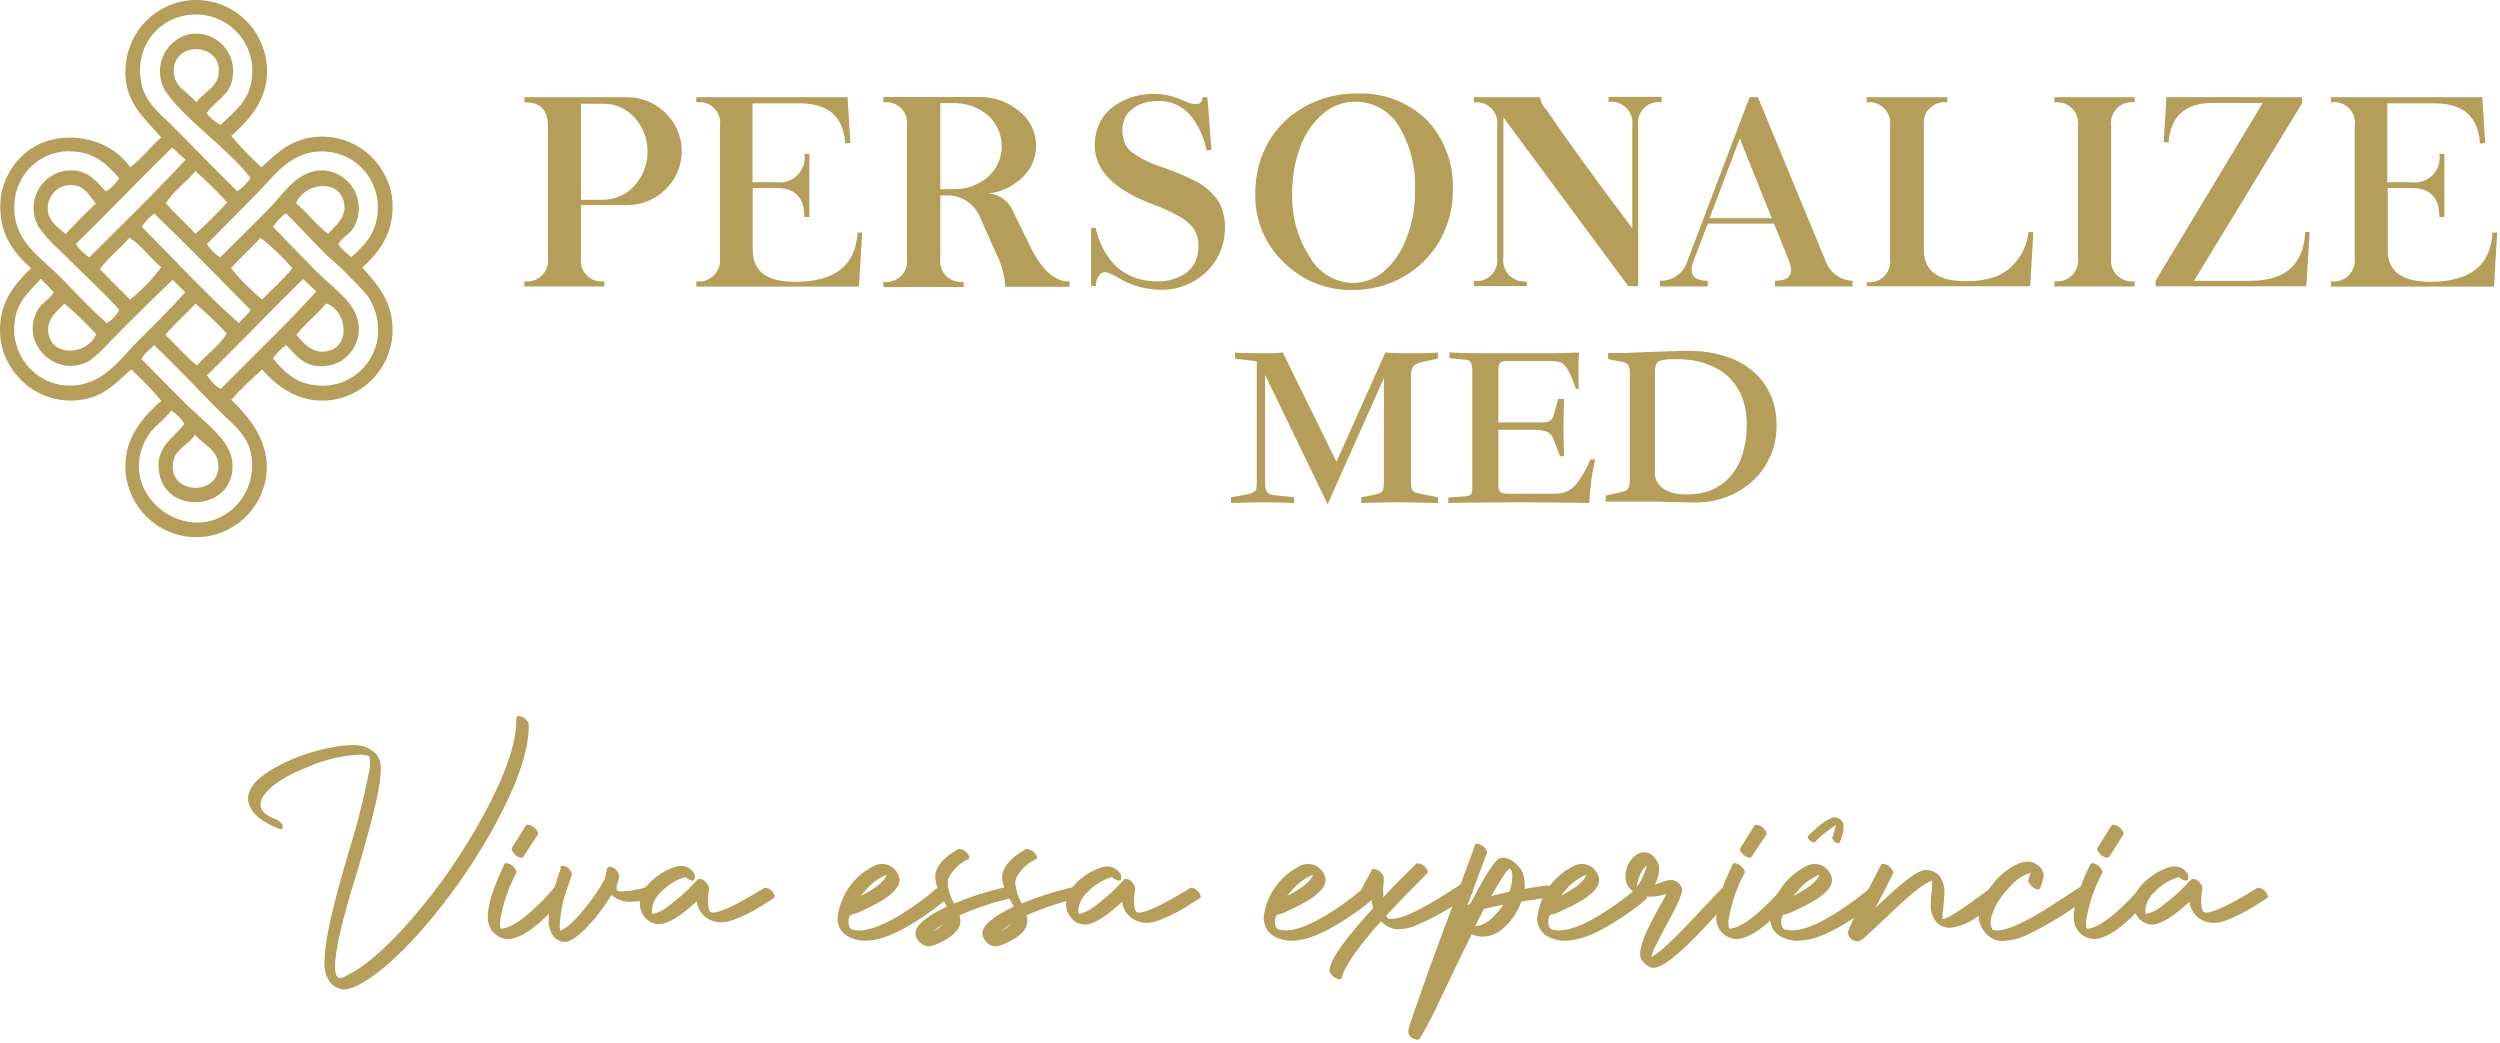 <svg width="151" height="63" viewBox="0 0 151 63" fill="none" xmlns="http://www.w3.org/2000/svg">
<g clip-path="url(#clip0_37_173)">
<path d="M37.832 5.872C38.27 5.863 38.704 5.943 39.111 6.106C39.517 6.269 39.887 6.513 40.198 6.821C40.508 7.12 40.755 7.479 40.923 7.875C41.092 8.272 41.179 8.699 41.179 9.13C41.179 9.562 41.092 9.989 40.923 10.385C40.755 10.782 40.508 11.141 40.198 11.439C39.887 11.748 39.517 11.991 39.111 12.154C38.704 12.318 38.27 12.397 37.832 12.389H35.089V15.548C35.059 15.742 35.075 15.941 35.135 16.129C35.196 16.316 35.299 16.486 35.437 16.626C35.575 16.766 35.744 16.871 35.93 16.934C36.116 16.997 36.314 17.015 36.508 16.986V17.303H31.673V16.986C31.867 17.015 32.065 16.997 32.251 16.934C32.437 16.871 32.606 16.766 32.744 16.626C32.882 16.486 32.986 16.316 33.046 16.129C33.107 15.941 33.123 15.742 33.093 15.548V7.62C33.093 6.636 32.62 6.154 31.673 6.181V5.872H37.832ZM35.089 12.066H36.405C36.766 12.068 37.123 11.994 37.453 11.848C37.782 11.702 38.078 11.488 38.319 11.219C38.831 10.654 39.114 9.918 39.114 9.154C39.114 8.391 38.831 7.655 38.319 7.09C38.076 6.824 37.78 6.613 37.45 6.471C37.121 6.328 36.764 6.258 36.405 6.264H35.089V12.066Z" fill="#B59E59"/>
<path d="M51.192 5.872L51.363 8.625L51.055 8.673C50.945 7.048 50.04 6.243 48.312 6.243H45.452V11.006H46.912C47.142 11.036 47.376 11.012 47.595 10.937C47.815 10.861 48.013 10.735 48.176 10.568C48.338 10.402 48.459 10.2 48.531 9.979C48.602 9.757 48.621 9.522 48.586 9.292H48.888V13.105H48.586C48.586 11.942 48.03 11.357 46.912 11.357H45.465V15.107C45.465 16.388 46.322 17.021 48.037 17.021C50.433 17.021 51.686 16.03 51.795 14.048H52.077L51.878 17.31H42.057V16.993C42.249 17.019 42.444 17 42.628 16.938C42.812 16.876 42.979 16.773 43.117 16.636C43.255 16.499 43.359 16.332 43.423 16.148C43.486 15.964 43.507 15.769 43.483 15.575V7.62C43.515 7.424 43.5 7.224 43.44 7.035C43.379 6.847 43.275 6.675 43.136 6.535C42.997 6.395 42.826 6.289 42.639 6.228C42.451 6.166 42.252 6.15 42.057 6.181V5.872H51.192Z" fill="#B59E59"/>
<path d="M59.134 5.858C60.026 5.84 60.894 6.148 61.576 6.725C61.887 6.972 62.139 7.285 62.313 7.643C62.488 8 62.58 8.392 62.584 8.79C62.586 9.146 62.516 9.499 62.377 9.827C62.237 10.155 62.032 10.451 61.775 10.696C61.216 11.245 60.493 11.593 59.717 11.687C60.04 11.711 60.349 11.826 60.61 12.018C60.871 12.21 61.073 12.473 61.192 12.774L62.275 14.977C62.961 16.353 63.722 17.007 64.607 17.007V17.324H60.718C60.676 16.602 60.479 15.898 60.142 15.259L59.148 13.022C58.977 12.658 58.709 12.348 58.373 12.128C57.991 11.896 57.55 11.783 57.104 11.804H56.795V15.603C56.768 15.796 56.785 15.992 56.847 16.177C56.908 16.361 57.011 16.529 57.148 16.667C57.285 16.804 57.453 16.908 57.637 16.969C57.821 17.031 58.016 17.048 58.208 17.021V17.337H53.359V17.021C53.552 17.05 53.748 17.033 53.933 16.972C54.118 16.911 54.286 16.808 54.424 16.67C54.562 16.532 54.666 16.364 54.728 16.179C54.789 15.993 54.807 15.796 54.779 15.603V7.62C54.809 7.425 54.793 7.226 54.732 7.039C54.672 6.852 54.568 6.681 54.43 6.542C54.292 6.402 54.123 6.296 53.938 6.234C53.752 6.171 53.553 6.153 53.359 6.181V5.858H59.134ZM56.795 11.426H57.529C58.313 11.459 59.08 11.193 59.676 10.682C59.937 10.449 60.145 10.164 60.288 9.844C60.431 9.524 60.505 9.178 60.505 8.828C60.505 8.477 60.431 8.131 60.288 7.811C60.145 7.492 59.937 7.206 59.676 6.973C59.08 6.462 58.313 6.197 57.529 6.23H56.795V11.426Z" fill="#B59E59"/>
<path d="M71.513 6.092C72.24 6.415 72.611 6.34 72.624 5.872H72.926L73.173 9.051L72.878 9.086C72.731 8.334 72.411 7.628 71.945 7.021C71.695 6.709 71.372 6.463 71.005 6.304C70.638 6.146 70.238 6.08 69.84 6.113C69.291 6.096 68.755 6.279 68.331 6.629C68.088 6.824 67.919 7.095 67.851 7.399C67.768 7.715 67.768 8.047 67.851 8.363C67.911 8.652 68.057 8.916 68.269 9.12C68.867 9.571 69.54 9.909 70.258 10.118C70.977 10.364 71.676 10.663 72.35 11.013C72.855 11.294 73.285 11.693 73.605 12.176C73.901 12.72 74.032 13.34 73.982 13.958C73.961 14.44 73.845 14.912 73.64 15.348C73.435 15.784 73.146 16.175 72.789 16.498C72.379 16.864 71.898 17.141 71.376 17.31C70.855 17.48 70.303 17.538 69.757 17.482C68.986 17.43 68.238 17.195 67.576 16.794C67.36 16.66 67.13 16.549 66.891 16.463C66.809 16.436 66.722 16.433 66.639 16.455C66.556 16.477 66.481 16.523 66.424 16.587C66.265 16.78 66.179 17.024 66.184 17.275H65.903V13.772H66.184C66.353 14.606 66.747 15.378 67.323 16.002C67.968 16.626 68.827 16.978 69.723 16.986C70.388 17.043 71.052 16.873 71.609 16.505C71.907 16.297 72.132 16.001 72.254 15.658C72.369 15.322 72.411 14.966 72.377 14.612C72.346 14.29 72.228 13.983 72.034 13.724C71.792 13.442 71.499 13.209 71.17 13.036C70.715 12.784 70.24 12.567 69.751 12.389C69.329 12.233 68.917 12.054 68.516 11.852C66.925 11.049 66.127 10.028 66.123 8.79C66.111 8.379 66.187 7.971 66.346 7.592C66.504 7.214 66.741 6.873 67.042 6.594C67.812 5.96 68.789 5.632 69.785 5.672C70.384 5.689 70.973 5.832 71.513 6.092V6.092Z" fill="#B59E59"/>
<path d="M86.211 7.276C86.733 7.841 87.138 8.506 87.402 9.23C87.666 9.954 87.783 10.724 87.747 11.494C87.762 12.575 87.482 13.639 86.938 14.571C86.413 15.476 85.655 16.223 84.743 16.732C83.817 17.25 82.773 17.52 81.712 17.516C80.936 17.536 80.164 17.396 79.444 17.106C78.723 16.816 78.069 16.382 77.521 15.83C76.966 15.299 76.528 14.658 76.235 13.946C75.942 13.235 75.801 12.47 75.82 11.701C75.805 10.648 76.058 9.608 76.554 8.68C77.066 7.762 77.818 7.003 78.728 6.484C79.698 5.926 80.799 5.639 81.918 5.651C82.706 5.61 83.495 5.732 84.234 6.012C84.973 6.292 85.646 6.722 86.211 7.276V7.276ZM79.887 6.883C79.268 7.431 78.796 8.127 78.516 8.907C78.196 9.805 78.038 10.754 78.049 11.708C78.008 13.063 78.381 14.399 79.119 15.534C79.38 15.994 79.754 16.379 80.206 16.651C80.657 16.924 81.171 17.075 81.698 17.09C82.385 17.089 83.051 16.845 83.577 16.401C84.194 15.856 84.665 15.166 84.949 14.392C85.302 13.484 85.477 12.517 85.463 11.543C85.534 10.173 85.2 8.813 84.503 7.634C84.228 7.172 83.837 6.792 83.368 6.531C82.9 6.27 82.371 6.137 81.835 6.147C81.118 6.144 80.425 6.406 79.887 6.883V6.883Z" fill="#B59E59"/>
<path d="M93.007 5.872C93.06 6.155 93.196 6.417 93.398 6.622C94.441 8.177 96.171 10.568 98.59 13.793V7.599C98.618 7.404 98.599 7.205 98.537 7.018C98.475 6.831 98.37 6.661 98.231 6.521C98.092 6.382 97.922 6.277 97.736 6.214C97.55 6.151 97.351 6.133 97.157 6.161V5.851H100.36V6.174C100.167 6.147 99.971 6.164 99.786 6.226C99.601 6.288 99.434 6.392 99.296 6.531C99.159 6.669 99.056 6.838 98.995 7.023C98.935 7.209 98.918 7.406 98.947 7.599V17.282H98.35L90.806 7.097V15.527C90.774 15.723 90.789 15.923 90.848 16.112C90.907 16.301 91.009 16.473 91.146 16.615C91.284 16.758 91.452 16.866 91.638 16.931C91.824 16.997 92.023 17.018 92.219 16.993V17.282H89.023V16.973C89.216 16.997 89.413 16.976 89.597 16.912C89.781 16.847 89.948 16.741 90.084 16.601C90.22 16.461 90.322 16.291 90.382 16.105C90.442 15.918 90.458 15.721 90.429 15.527V7.62C90.457 7.427 90.44 7.23 90.379 7.045C90.319 6.859 90.217 6.69 90.081 6.551C89.945 6.412 89.778 6.306 89.595 6.242C89.411 6.178 89.216 6.157 89.023 6.181V5.872H93.007Z" fill="#B59E59"/>
<path d="M106.176 5.872L110.249 15.72C110.364 16.071 110.583 16.379 110.877 16.6C111.172 16.822 111.527 16.947 111.895 16.959V17.303H107.211V16.959C108.103 16.959 108.377 16.553 108.041 15.72L107.149 13.504H103.151L102.307 15.72C101.978 16.546 102.259 16.959 103.144 16.959V17.303H100.257V16.959C100.635 16.972 101.007 16.857 101.312 16.633C101.617 16.408 101.837 16.086 101.937 15.72L105.675 5.872H106.176ZM103.254 13.181H107.019C106.877 12.846 106.233 11.24 105.085 8.363L103.254 13.181Z" fill="#B59E59"/>
<path d="M117.615 5.872V6.181C117.422 6.154 117.224 6.173 117.039 6.236C116.854 6.299 116.686 6.405 116.549 6.545C116.412 6.684 116.309 6.854 116.249 7.041C116.189 7.228 116.173 7.426 116.202 7.62V15.08C116.202 16.355 117.055 16.991 118.761 16.986C119.335 16.996 119.907 16.912 120.455 16.739C120.971 16.547 121.428 16.222 121.778 15.796C122.191 15.288 122.448 14.671 122.519 14.02H122.814L122.622 17.289H112.753V17.041C112.946 17.067 113.144 17.048 113.328 16.984C113.513 16.92 113.681 16.813 113.817 16.673C113.954 16.532 114.056 16.362 114.115 16.175C114.174 15.988 114.189 15.79 114.159 15.596V7.62C114.187 7.426 114.17 7.229 114.109 7.043C114.048 6.857 113.946 6.687 113.809 6.548C113.672 6.409 113.505 6.303 113.32 6.239C113.136 6.176 112.939 6.156 112.746 6.181V5.872H117.615Z" fill="#B59E59"/>
<path d="M128.932 5.872V6.181C128.737 6.154 128.539 6.174 128.353 6.237C128.167 6.3 127.999 6.407 127.861 6.547C127.723 6.687 127.62 6.858 127.559 7.045C127.498 7.233 127.482 7.432 127.512 7.627V15.548C127.484 15.742 127.501 15.941 127.562 16.127C127.623 16.314 127.726 16.483 127.864 16.623C128.002 16.762 128.17 16.868 128.355 16.931C128.54 16.994 128.738 17.013 128.932 16.986V17.303H124.09V16.986C124.283 17.013 124.481 16.994 124.666 16.931C124.851 16.868 125.02 16.762 125.157 16.623C125.295 16.483 125.398 16.314 125.46 16.127C125.521 15.941 125.538 15.742 125.509 15.548V7.627C125.537 7.432 125.52 7.234 125.459 7.047C125.398 6.86 125.295 6.69 125.157 6.55C125.02 6.41 124.852 6.304 124.667 6.24C124.481 6.176 124.284 6.156 124.09 6.181V5.872H128.932Z" fill="#B59E59"/>
<path d="M139.048 5.872V6.23L132.519 16.959H135.948C138.033 16.959 139.13 15.977 139.24 14.013H139.5L139.301 17.296H130.2V16.952L136.668 6.216H133.671C131.993 6.216 131.097 7.014 130.982 8.611L130.687 8.569L130.852 5.865L139.048 5.872Z" fill="#B59E59"/>
<path d="M149.932 5.872L150.103 8.625L149.795 8.673C149.685 7.048 148.78 6.243 147.051 6.243H144.192V11.006H145.673C145.903 11.037 146.136 11.013 146.355 10.937C146.574 10.861 146.773 10.735 146.935 10.569C147.096 10.402 147.217 10.2 147.288 9.978C147.358 9.757 147.376 9.522 147.339 9.292H147.641V13.105H147.339C147.339 11.942 146.784 11.357 145.673 11.357H144.219V15.107C144.219 16.388 145.076 17.021 146.791 17.021C149.187 17.021 150.439 16.03 150.549 14.048H150.83L150.638 17.31H140.797V16.993C140.989 17.019 141.184 17 141.368 16.938C141.552 16.876 141.719 16.773 141.857 16.636C141.994 16.499 142.099 16.332 142.163 16.148C142.226 15.964 142.247 15.769 142.223 15.575V7.62C142.255 7.424 142.24 7.224 142.18 7.035C142.119 6.847 142.015 6.675 141.876 6.535C141.737 6.395 141.566 6.289 141.379 6.228C141.191 6.166 140.992 6.15 140.797 6.181V5.872H149.932Z" fill="#B59E59"/>
<path d="M86.862 30.383C86.468 30.374 86.069 30.364 85.666 30.355C85.272 30.345 84.921 30.34 84.614 30.34H84.181C83.922 30.34 83.619 30.345 83.273 30.355C82.937 30.355 82.586 30.364 82.221 30.383V30.037L83.086 29.864C83.307 29.816 83.446 29.744 83.504 29.648C83.561 29.552 83.59 29.365 83.59 29.086V22.831L80.189 30.455L76.412 22.643V29.173C76.412 29.624 76.556 29.864 76.845 29.893L78.171 30.037V30.383C77.594 30.355 77.003 30.34 76.398 30.34C75.792 30.34 75.11 30.355 74.351 30.383V30.037L75.144 29.893C75.326 29.864 75.466 29.831 75.562 29.792C75.668 29.754 75.744 29.711 75.792 29.663C75.85 29.605 75.884 29.538 75.893 29.461C75.903 29.384 75.908 29.288 75.908 29.173V21.822L74.596 21.663V21.288C74.75 21.317 75.182 21.332 75.893 21.332C76.249 21.332 76.571 21.332 76.859 21.332C77.147 21.322 77.354 21.308 77.479 21.288L80.722 27.89L83.677 21.288C83.907 21.308 84.162 21.322 84.441 21.332C84.729 21.332 85.017 21.332 85.305 21.332C85.594 21.332 85.872 21.332 86.141 21.332C86.41 21.322 86.646 21.308 86.848 21.288V21.663L85.954 21.851C85.675 21.908 85.483 21.995 85.377 22.11C85.272 22.225 85.219 22.422 85.219 22.701V28.985C85.219 29.283 85.243 29.485 85.291 29.591C85.349 29.687 85.464 29.754 85.637 29.792L86.862 30.037V30.383ZM96.35 27.746C96.245 28.188 96.163 28.649 96.105 29.129C96.048 29.61 96.009 30.028 95.99 30.383C95.385 30.364 94.75 30.355 94.087 30.355C93.424 30.345 92.684 30.34 91.868 30.34C91.051 30.34 90.268 30.345 89.518 30.355C88.769 30.355 88.091 30.364 87.486 30.383V30.052L88.495 29.98C88.658 29.96 88.769 29.927 88.826 29.879C88.894 29.821 88.927 29.687 88.927 29.475V22.398C88.927 22.168 88.899 22.004 88.841 21.908C88.793 21.802 88.702 21.745 88.567 21.735L87.544 21.634V21.288C87.938 21.308 88.485 21.322 89.187 21.332C89.888 21.332 90.695 21.332 91.608 21.332C92.521 21.332 93.28 21.332 93.886 21.332C94.501 21.322 95 21.308 95.385 21.288C95.365 21.433 95.351 21.601 95.341 21.793C95.341 21.985 95.341 22.182 95.341 22.384C95.341 22.576 95.341 22.768 95.341 22.96C95.351 23.153 95.361 23.326 95.37 23.479H95.183C95.058 23.105 94.943 22.811 94.837 22.6C94.741 22.379 94.64 22.211 94.534 22.096C94.438 21.98 94.332 21.908 94.217 21.879C94.102 21.841 93.967 21.817 93.814 21.807H90.916C90.753 21.807 90.643 21.855 90.585 21.951C90.527 22.038 90.499 22.192 90.499 22.413V25.512H93.136C93.328 25.512 93.482 25.483 93.597 25.425C93.713 25.367 93.794 25.252 93.842 25.079L94.116 24.099H94.477C94.419 25.242 94.419 26.396 94.477 27.558H94.231L93.828 26.52C93.732 26.271 93.583 26.117 93.381 26.059C93.179 25.992 92.91 25.958 92.574 25.958H90.499V29.259C90.499 29.471 90.537 29.619 90.614 29.706C90.691 29.783 90.854 29.821 91.104 29.821H93.857C94.068 29.821 94.265 29.797 94.448 29.749C94.63 29.701 94.808 29.605 94.981 29.461C95.154 29.307 95.327 29.096 95.5 28.827C95.683 28.548 95.87 28.188 96.062 27.746H96.35ZM98.441 22.542C98.441 22.312 98.412 22.153 98.355 22.067C98.297 21.971 98.186 21.903 98.023 21.865L97.129 21.692V21.317C97.447 21.327 97.817 21.327 98.239 21.317C98.672 21.298 99.114 21.279 99.565 21.26C100.027 21.24 100.473 21.226 100.906 21.216C101.348 21.197 101.732 21.188 102.059 21.188C102.799 21.197 103.486 21.298 104.12 21.49C104.764 21.682 105.321 21.971 105.792 22.355C106.263 22.73 106.633 23.201 106.902 23.767C107.171 24.325 107.305 24.969 107.305 25.699C107.305 26.391 107.171 27.025 106.902 27.602C106.642 28.178 106.282 28.673 105.821 29.086C105.369 29.49 104.841 29.807 104.235 30.037C103.63 30.258 102.981 30.364 102.29 30.355L99.955 30.297H96.985V29.936L98.023 29.692C98.177 29.663 98.283 29.6 98.34 29.504C98.407 29.408 98.441 29.225 98.441 28.956V22.542ZM99.955 28.61C99.955 28.764 99.993 28.918 100.07 29.072C100.147 29.216 100.262 29.35 100.416 29.475C100.579 29.591 100.781 29.687 101.021 29.764C101.261 29.831 101.545 29.864 101.872 29.864C102.448 29.864 102.962 29.768 103.414 29.576C103.865 29.374 104.245 29.091 104.552 28.726C104.87 28.361 105.105 27.919 105.259 27.4C105.422 26.881 105.504 26.295 105.504 25.641C105.504 25.026 105.408 24.474 105.215 23.984C105.023 23.494 104.745 23.081 104.38 22.744C104.014 22.408 103.568 22.148 103.039 21.966C102.52 21.783 101.929 21.692 101.266 21.692C100.901 21.692 100.642 21.706 100.488 21.735C100.334 21.764 100.224 21.802 100.156 21.851C100.022 21.956 99.955 22.187 99.955 22.542V28.61Z" fill="#B59E59"/>
<path fill-rule="evenodd" clip-rule="evenodd" d="M13.967 8.207C14.533 8.88 15.144 9.513 15.795 10.103C16.778 9.183 17.629 8.359 19.216 8.258C20.267 8.197 21.302 8.531 22.125 9.194C22.947 9.857 23.497 10.804 23.669 11.852C23.926 13.921 22.963 15.192 21.886 16.158C22.868 17.282 23.936 18.41 23.669 20.556C23.532 21.425 23.136 22.232 22.533 22.868C21.93 23.504 21.148 23.939 20.294 24.114C18.339 24.501 16.853 23.494 15.841 22.32C15.178 22.889 14.553 23.501 13.967 24.15C15.03 25.167 16.485 26.794 16.027 29.071C15.804 30.072 15.236 30.961 14.424 31.578C13.612 32.194 12.609 32.5 11.594 32.439C10.579 32.377 9.619 31.954 8.885 31.244C8.152 30.534 7.692 29.583 7.589 28.563C7.428 26.661 8.436 25.329 9.745 24.211C9.179 23.538 8.57 22.903 7.922 22.31C7.045 23.082 6.411 23.835 5.156 24.104C4.593 24.223 4.011 24.226 3.446 24.113C2.881 24 2.345 23.773 1.868 23.447C1.392 23.121 0.985 22.701 0.673 22.213C0.36 21.725 0.148 21.179 0.048 20.607C-0.239 18.466 0.804 17.226 1.877 16.204C0.774 15.223 -0.183 13.977 0.048 11.898C0.186 10.958 0.631 10.092 1.313 9.437C3.136 7.643 6.486 8.08 7.861 10.103C8.567 9.595 9.075 8.868 9.735 8.304C8.728 7.124 7.473 6.158 7.579 4.14C7.624 3.044 8.08 2.007 8.854 1.238C9.629 0.469 10.665 0.027 11.752 0.001C12.838 -0.025 13.893 0.368 14.703 1.099C15.513 1.83 16.017 2.844 16.113 3.937C16.274 5.879 15.171 7.134 13.967 8.207ZM15.231 4.613C15.276 4.118 15.214 3.619 15.049 3.151C14.884 2.683 14.62 2.257 14.275 1.903C13.931 1.548 13.514 1.274 13.053 1.098C12.593 0.922 12.1 0.85 11.609 0.886C11.166 0.905 10.732 1.014 10.331 1.207C9.931 1.4 9.574 1.672 9.281 2.008C8.988 2.344 8.765 2.736 8.626 3.161C8.486 3.586 8.434 4.035 8.471 4.481C8.541 6.031 9.519 6.722 10.345 7.531C11.675 8.873 13.05 10.296 14.329 11.552C14.649 11.346 14.921 11.072 15.125 10.749C13.891 9.071 11.186 7.251 10.017 5.543C9.82 5.231 9.7 4.876 9.668 4.507C9.635 4.138 9.692 3.767 9.832 3.425C9.973 3.083 10.193 2.78 10.474 2.543C10.756 2.305 11.09 2.14 11.448 2.061C11.813 1.996 12.189 2.023 12.541 2.14C12.893 2.257 13.211 2.461 13.466 2.732C13.722 3.003 13.906 3.334 14.004 3.695C14.102 4.056 14.11 4.436 14.027 4.801C13.861 5.772 12.974 6.097 12.481 6.834C12.707 7.132 12.996 7.375 13.327 7.546C14.244 6.646 15.105 6.067 15.221 4.613H15.231ZM13.216 4.104C13.025 2.528 10.435 2.579 10.496 4.338C10.526 5.284 11.383 5.579 11.856 6.184C12.299 5.538 13.342 5.228 13.206 4.094L13.216 4.104ZM10.39 8.919C8.431 10.83 6.542 12.823 4.577 14.74C4.793 15.063 5.075 15.337 5.403 15.543C7.348 13.581 9.347 11.674 11.216 9.63C10.874 9.442 10.702 9.112 10.39 8.919ZM4.486 9.153C4.039 9.106 3.588 9.153 3.16 9.29C2.732 9.427 2.336 9.651 1.997 9.948C1.658 10.245 1.383 10.61 1.189 11.019C0.995 11.427 0.886 11.872 0.869 12.325C0.748 14.511 2.381 15.477 3.544 16.631C4.552 17.648 5.463 18.665 6.451 19.514C6.774 19.327 7.036 19.047 7.201 18.71C6.194 17.582 4.647 16.168 3.494 15.019C3.059 14.622 2.667 14.179 2.325 13.698C2.127 13.347 2.024 12.95 2.028 12.546C2.032 12.143 2.142 11.747 2.347 11.401C2.552 11.054 2.845 10.769 3.195 10.574C3.545 10.379 3.94 10.281 4.34 10.291C5.312 10.291 5.821 10.947 6.4 11.567C6.722 11.361 6.995 11.087 7.201 10.764C6.491 9.971 5.801 9.244 4.486 9.153V9.153ZM22.812 12.798C22.849 12.349 22.797 11.898 22.658 11.47C22.52 11.042 22.298 10.647 22.005 10.307C21.713 9.967 21.356 9.69 20.955 9.492C20.555 9.294 20.119 9.178 19.674 9.153C17.568 9.031 16.576 10.627 15.453 11.755C14.329 12.884 13.397 13.845 12.501 14.74C12.699 15.067 12.972 15.343 13.297 15.543C14.163 14.689 15.085 13.784 16.158 12.701C17.06 11.796 17.941 10.281 19.437 10.291C19.834 10.298 20.223 10.409 20.564 10.614C20.905 10.819 21.187 11.111 21.382 11.46C21.576 11.809 21.677 12.204 21.673 12.604C21.67 13.005 21.562 13.398 21.362 13.743C21.12 14.155 20.682 14.308 20.425 14.76C20.651 15.052 20.919 15.307 21.221 15.518C22.026 14.826 22.722 14.104 22.812 12.798V12.798ZM11.801 10.337C11.246 11.028 10.491 11.511 10.017 12.279C10.582 12.92 11.231 13.479 11.801 14.125C12.478 13.533 13.119 12.9 13.72 12.228C13.118 11.56 12.477 10.928 11.801 10.337V10.337ZM4.814 11.283C4.6 11.19 4.366 11.154 4.135 11.177C3.903 11.2 3.681 11.281 3.489 11.413C3.297 11.545 3.141 11.724 3.035 11.933C2.929 12.142 2.877 12.375 2.884 12.61C2.884 13.347 3.494 13.713 3.962 14.135C4.557 13.499 5.161 12.884 5.791 12.289C5.463 11.918 5.227 11.461 4.814 11.283ZM20.752 12.137C20.364 10.729 18.299 11.12 17.891 12.279C18.566 12.859 19.1 13.581 19.815 14.125C20.299 13.596 21.019 13.052 20.752 12.137V12.137ZM9.312 12.894C9.023 13.122 8.77 13.393 8.562 13.698C10.511 15.64 12.355 17.688 14.425 19.514C14.642 19.229 14.959 19.046 15.125 18.71C13.201 16.758 11.287 14.796 9.312 12.894ZM18.969 23.255C19.811 23.391 20.673 23.197 21.379 22.714C22.085 22.23 22.581 21.493 22.767 20.652C22.865 20.162 22.862 19.656 22.757 19.167C22.652 18.678 22.448 18.216 22.157 17.81C21.398 16.954 20.583 16.149 19.719 15.401C18.868 14.552 18.082 13.682 17.332 12.94C17.281 12.94 17.276 12.899 17.236 12.894C16.947 13.122 16.694 13.393 16.485 13.698C17.14 14.374 18.067 15.34 19.064 16.346C20.062 17.353 21.185 18.059 21.548 19.137C21.663 19.465 21.7 19.815 21.658 20.16C21.615 20.505 21.493 20.835 21.302 21.124C21.111 21.413 20.855 21.654 20.556 21.826C20.257 21.998 19.922 22.098 19.578 22.116C18.364 22.198 17.896 21.461 17.281 20.84C16.97 21.058 16.701 21.33 16.485 21.644C17.125 22.406 17.805 23.123 18.969 23.255ZM7.811 14.358C7.252 15.024 6.552 15.548 6.033 16.25C6.627 16.88 7.247 17.485 7.861 18.095C8.564 17.523 9.193 16.866 9.735 16.138C9.07 15.584 8.572 14.836 7.811 14.358ZM15.735 14.358C15.171 15.004 14.516 15.553 13.957 16.204C14.519 16.894 15.147 17.527 15.831 18.095C16.43 17.46 17.11 16.9 17.659 16.204C17.079 15.526 16.435 14.908 15.735 14.358V14.358ZM2.517 16.9C2.517 16.87 2.517 16.845 2.471 16.85C2.426 16.855 2.386 16.895 2.376 16.946C1.635 17.719 0.97 18.324 0.864 19.595C0.793 20.452 1.045 21.304 1.569 21.982C2.092 22.661 2.85 23.115 3.69 23.255C6.028 23.555 7.111 21.837 8.224 20.713C9.337 19.59 10.274 18.68 11.181 17.663C10.949 17.393 10.677 17.155 10.43 16.905C9.312 17.953 7.836 19.422 6.678 20.596C6.299 21.04 5.871 21.439 5.403 21.786C3.438 22.945 1.081 20.713 2.31 18.665C2.532 18.288 2.99 18.1 3.247 17.648C3.019 17.389 2.775 17.144 2.517 16.916V16.9ZM18.314 16.85C16.349 18.766 14.465 20.759 12.501 22.671C12.717 22.976 13.05 23.403 13.347 23.474C15.271 21.527 17.256 19.636 19.11 17.607C18.828 17.388 18.601 17.099 18.314 16.865V16.85ZM3.892 18.334C3.388 18.842 2.713 19.351 2.955 20.271C3.297 21.608 5.343 21.374 5.811 20.18C5.209 19.526 4.568 18.91 3.892 18.334V18.334ZM11.816 18.334C11.221 18.98 10.551 19.554 9.987 20.225C10.642 20.825 11.196 21.522 11.906 22.071C12.455 21.41 13.332 20.825 13.69 20.129C13.092 19.497 12.462 18.898 11.801 18.334H11.816ZM19.926 21.171C21.271 20.729 20.828 18.629 19.689 18.334C19.15 19.02 18.43 19.524 17.906 20.225C18.359 20.795 19.004 21.466 19.911 21.171H19.926ZM8.929 26.331C6.879 29.666 11.085 33.057 13.896 30.871C14.431 30.451 14.831 29.881 15.048 29.233C15.264 28.585 15.288 27.887 15.115 27.226C14.853 26.173 13.911 25.492 13.241 24.816C11.906 23.469 10.723 22.203 9.352 20.886C9.352 20.886 9.352 20.83 9.302 20.84C9.07 21.14 8.703 21.308 8.551 21.695C9.393 22.554 10.269 23.428 11.181 24.343C12.093 25.258 13.196 26.041 13.755 27.038C13.909 27.315 14.006 27.621 14.037 27.938C14.264 30.81 10.148 31.166 9.629 28.649C9.302 27.032 10.471 26.483 11.141 25.599C10.939 25.274 10.667 24.999 10.345 24.796C9.891 25.411 9.307 25.731 8.929 26.331ZM10.476 27.795C10.027 29.88 13.176 30.022 13.196 28.176C13.196 27.2 12.345 26.89 11.79 26.28C11.76 26.28 11.735 26.28 11.74 26.331C11.362 26.849 10.627 27.134 10.486 27.795H10.476Z" fill="#B59E59"/>
</g>
<g clip-path="url(#clip1_37_173)">
<path d="M16.646 49.483C16.828 49.548 16.979 49.678 17.068 49.847C17.067 49.864 17.067 49.88 17.068 49.897C17.104 50.021 17.068 50.079 16.938 50.07C16.891 50.069 16.845 50.059 16.803 50.039C15.826 49.647 15.24 49.167 15.045 48.597C15.005 48.483 14.984 48.362 14.982 48.241C14.982 47.565 15.582 46.909 16.781 46.275C17.852 45.707 19.009 45.315 20.207 45.113C20.569 45.044 20.936 45.007 21.304 45.002C21.455 44.998 21.605 45.009 21.754 45.033C22.176 45.102 22.556 45.328 22.815 45.665C22.959 45.918 23.023 46.208 23 46.497C23 47.295 22.667 48.849 22.001 51.16C21.943 51.392 21.853 51.703 21.736 52.099C21.736 52.13 21.7 52.237 21.642 52.415C20.7 55.42 20.231 57.412 20.234 58.391C20.234 58.836 20.342 59.067 20.54 59.071C20.594 59.069 20.647 59.058 20.697 59.04C21.86 58.545 23.259 57.358 24.893 55.481C26.538 53.574 27.973 51.499 29.174 49.291C30.517 46.835 31.189 44.894 31.192 43.467C31.195 43.448 31.195 43.428 31.192 43.409V43.356C31.198 43.326 31.214 43.299 31.236 43.279C31.259 43.259 31.288 43.247 31.318 43.244C31.41 43.251 31.499 43.276 31.581 43.318C31.662 43.36 31.733 43.418 31.791 43.489C31.868 43.558 31.919 43.65 31.934 43.752V43.876C31.934 45.336 31.263 47.307 29.92 49.79C28.71 52.011 27.264 54.1 25.608 56.019C23.965 57.906 22.548 59.11 21.358 59.632H21.327C21.156 59.711 20.971 59.757 20.783 59.766C20.617 59.755 20.455 59.71 20.308 59.633C20.16 59.556 20.031 59.45 19.928 59.321C19.672 58.95 19.556 58.503 19.6 58.057C19.6 57.066 19.96 55.309 20.679 52.784C20.76 52.49 20.873 52.094 21.017 51.592C21.541 49.937 21.97 48.253 22.303 46.55C22.331 46.386 22.346 46.219 22.348 46.052C22.354 45.92 22.333 45.788 22.285 45.665C22.091 45.604 21.889 45.577 21.686 45.585C20.642 45.639 19.617 45.88 18.66 46.297C17.374 46.8 16.493 47.338 16.03 47.916C15.853 48.102 15.747 48.343 15.728 48.597C15.73 48.675 15.746 48.752 15.773 48.824C15.863 49.073 16.151 49.282 16.646 49.483Z" fill="#B59E59"/>
<path d="M30.464 52.197C30.476 52.178 30.493 52.162 30.512 52.15C30.532 52.139 30.554 52.132 30.576 52.13C30.672 52.14 30.764 52.169 30.848 52.216C30.931 52.263 31.004 52.326 31.062 52.401C31.129 52.469 31.174 52.554 31.193 52.646C31.199 52.667 31.199 52.688 31.193 52.709C30.706 53.619 30.372 54.602 30.203 55.618C30.203 55.681 30.203 55.739 30.203 55.792C30.204 55.893 30.217 55.993 30.244 56.09C30.81 56.09 31.656 55.521 32.775 54.391C33.063 54.088 33.31 53.816 33.513 53.572C33.523 53.559 33.536 53.548 33.551 53.541C33.566 53.535 33.582 53.531 33.598 53.532C33.711 53.532 33.837 53.634 33.967 53.839C34.027 53.923 34.063 54.021 34.071 54.123C34.06 54.162 34.047 54.199 34.03 54.235C32.645 55.863 31.53 56.692 30.684 56.722C30.587 56.717 30.491 56.702 30.397 56.678C30.076 56.592 29.803 56.384 29.637 56.099C29.512 55.875 29.451 55.621 29.461 55.365C29.457 54.648 29.803 53.59 30.464 52.197ZM31.606 51.752C31.578 51.785 31.537 51.805 31.494 51.81C31.405 51.798 31.32 51.768 31.242 51.723C31.165 51.678 31.098 51.618 31.044 51.547C30.975 51.478 30.928 51.389 30.909 51.294C30.904 51.27 30.904 51.246 30.909 51.222L31.764 49.865C31.78 49.849 31.799 49.836 31.821 49.827C31.843 49.819 31.866 49.815 31.89 49.816C31.985 49.825 32.078 49.854 32.161 49.902C32.244 49.95 32.316 50.014 32.371 50.092C32.435 50.151 32.48 50.227 32.501 50.31C32.506 50.334 32.506 50.358 32.501 50.382L31.606 51.752Z" fill="#B59E59"/>
<path d="M33.85 52.37C33.863 52.348 33.882 52.33 33.904 52.316C33.925 52.302 33.95 52.293 33.976 52.29C34.065 52.298 34.151 52.325 34.229 52.368C34.306 52.412 34.374 52.472 34.426 52.544C34.488 52.612 34.527 52.698 34.538 52.789C34.544 52.809 34.544 52.831 34.538 52.851L34.178 53.888C33.967 54.524 33.842 55.185 33.81 55.854C33.808 55.977 33.819 56.099 33.841 56.219C34.273 56.059 34.862 55.486 35.608 54.502C35.676 54.404 35.743 54.319 35.806 54.235C36.077 53.863 36.321 53.472 36.535 53.065L36.661 52.486C36.661 52.446 36.692 52.424 36.701 52.424C36.712 52.402 36.73 52.383 36.751 52.37C36.773 52.358 36.797 52.352 36.822 52.353C36.913 52.359 37.001 52.386 37.079 52.431C37.157 52.477 37.223 52.54 37.272 52.615C37.361 52.722 37.408 52.855 37.407 52.993C37.304 53.3 37.25 53.465 37.25 53.492C37.248 53.523 37.248 53.554 37.25 53.585C37.25 53.665 37.25 53.732 37.25 53.776C37.349 53.823 37.459 53.845 37.569 53.839C38.091 53.819 38.607 53.726 39.102 53.563H39.174C39.267 53.573 39.357 53.605 39.435 53.656C39.513 53.707 39.578 53.776 39.624 53.856C39.676 53.917 39.707 53.991 39.714 54.07C39.71 54.095 39.699 54.118 39.683 54.137C39.668 54.157 39.647 54.172 39.624 54.181C39.141 54.353 38.635 54.451 38.122 54.471C37.686 54.486 37.259 54.34 36.926 54.061C36.493 54.785 35.978 55.458 35.392 56.068C34.857 56.611 34.43 56.887 34.106 56.891C33.928 56.885 33.755 56.827 33.611 56.724C33.466 56.621 33.355 56.478 33.292 56.313C33.22 56.172 33.169 56.023 33.14 55.868C33.13 55.755 33.13 55.642 33.14 55.529C33.14 55.381 33.149 55.232 33.167 55.085C33.167 54.929 33.207 54.773 33.234 54.64C33.261 54.506 33.292 54.333 33.328 54.172C33.364 54.012 33.41 53.861 33.454 53.727C33.499 53.594 33.54 53.447 33.585 53.309C33.63 53.171 33.661 53.051 33.702 52.944C33.742 52.838 33.769 52.74 33.801 52.66L33.859 52.477L33.85 52.37Z" fill="#B59E59"/>
<path d="M41.944 53.114C41.89 53.229 41.742 53.211 41.495 53.056C41.458 53.032 41.424 53.004 41.396 52.971C40.842 53.138 40.341 53.445 39.943 53.861C39.611 54.146 39.404 54.548 39.368 54.982C39.366 55.058 39.377 55.133 39.399 55.205C39.806 55.112 40.181 54.916 40.487 54.635C40.847 54.367 41.189 54.077 41.513 53.767C41.728 53.554 41.922 53.354 42.093 53.167C42.114 53.142 42.141 53.121 42.172 53.108C42.202 53.094 42.235 53.087 42.268 53.087C42.434 53.087 42.592 53.198 42.745 53.42C42.79 53.48 42.818 53.551 42.826 53.625C42.826 53.647 42.826 53.661 42.826 53.665C42.789 53.922 42.769 54.18 42.767 54.439C42.764 54.626 42.788 54.812 42.839 54.991C42.86 55.032 42.893 55.065 42.933 55.088C42.972 55.111 43.018 55.122 43.064 55.12C43.52 55.12 44.545 54.629 46.14 53.647C46.166 53.626 46.2 53.615 46.234 53.616C46.326 53.626 46.415 53.657 46.493 53.707C46.571 53.756 46.636 53.823 46.684 53.901C46.744 53.971 46.784 54.055 46.801 54.146C46.794 54.187 46.771 54.223 46.738 54.248L46.338 54.502C45.67 54.952 44.95 55.321 44.193 55.601C43.979 55.671 43.757 55.709 43.532 55.712C43.424 55.709 43.317 55.696 43.212 55.672C42.916 55.611 42.648 55.459 42.445 55.238C42.242 55.016 42.116 54.737 42.084 54.439C41.094 55.347 40.345 55.805 39.835 55.814H39.696C39.52 55.792 39.351 55.73 39.203 55.633C39.054 55.536 38.931 55.406 38.842 55.254C38.774 55.149 38.723 55.035 38.689 54.916C38.657 54.807 38.642 54.695 38.644 54.582C38.644 54.017 38.977 53.478 39.642 52.962C39.994 52.685 40.395 52.476 40.825 52.344C40.926 52.315 41.03 52.3 41.135 52.299C41.271 52.3 41.406 52.331 41.528 52.39C41.651 52.448 41.759 52.533 41.845 52.637C41.907 52.699 41.949 52.776 41.966 52.861C41.984 52.945 41.976 53.033 41.944 53.114Z" fill="#B59E59"/>
<path d="M51.414 55.245C51.302 55.298 51.248 55.45 51.248 55.69C51.248 55.93 51.325 56.068 51.455 56.135C51.592 56.176 51.734 56.197 51.878 56.197C52.741 56.197 53.955 55.629 55.52 54.493C55.925 54.204 56.28 53.919 56.59 53.647C56.614 53.631 56.642 53.621 56.671 53.621C56.806 53.621 56.95 53.719 57.094 53.923C57.156 54.003 57.195 54.099 57.206 54.199C57.199 54.235 57.185 54.27 57.166 54.301C56.82 54.606 56.455 54.889 56.073 55.147C54.517 56.25 53.263 56.811 52.309 56.816H52.039C51.167 56.7 50.691 56.304 50.592 55.632C50.585 55.558 50.585 55.483 50.592 55.409C50.67 54.728 50.925 54.078 51.332 53.522C51.74 52.967 52.285 52.526 52.916 52.241C53.023 52.21 53.133 52.191 53.245 52.184H53.285C53.446 52.184 53.605 52.222 53.748 52.294C53.892 52.366 54.016 52.47 54.112 52.597C54.246 52.755 54.322 52.953 54.328 53.158C54.32 53.29 54.285 53.418 54.225 53.536C54.139 53.676 54.032 53.804 53.91 53.914C53.77 54.044 53.619 54.163 53.461 54.27C53.294 54.377 53.114 54.484 52.925 54.586C52.736 54.689 52.557 54.778 52.386 54.858C52.215 54.938 52.057 55.013 51.936 55.071C51.815 55.129 51.684 55.178 51.599 55.205L51.414 55.245ZM51.99 54.115C52.916 53.643 53.438 53.214 53.555 52.829C53.02 53.052 52.555 53.411 52.206 53.87C52.127 53.946 52.055 54.028 51.99 54.115Z" fill="#B59E59"/>
<path d="M57.862 51.294C57.889 51.28 57.918 51.273 57.948 51.271C58.045 51.283 58.139 51.314 58.223 51.363C58.308 51.412 58.381 51.478 58.438 51.556C58.495 51.625 58.535 51.705 58.555 51.792C58.554 51.811 58.549 51.829 58.539 51.845C58.53 51.861 58.517 51.875 58.501 51.885C57.983 52.118 57.559 52.516 57.296 53.016C57.256 53.13 57.236 53.251 57.237 53.371C57.28 53.795 57.414 54.204 57.629 54.573C58.623 54.155 59.652 53.824 60.705 53.585H60.754C60.858 53.589 60.959 53.617 61.051 53.666C61.142 53.716 61.221 53.785 61.28 53.87C61.334 53.935 61.369 54.014 61.383 54.097C61.379 54.12 61.368 54.142 61.353 54.16C61.337 54.178 61.316 54.192 61.294 54.199C60.147 54.447 59.029 54.811 57.957 55.285C57.99 55.395 58.008 55.508 58.011 55.623C58.011 56.126 57.561 56.571 56.734 56.958C56.527 57.066 56.301 57.136 56.068 57.163C55.917 57.143 55.773 57.086 55.651 56.996C55.528 56.907 55.43 56.788 55.367 56.651C55.319 56.568 55.294 56.475 55.295 56.379C55.295 55.896 55.926 55.356 57.188 54.76C56.973 54.372 56.778 53.974 56.603 53.567C56.534 53.382 56.496 53.187 56.491 52.989C56.476 52.39 56.933 51.825 57.862 51.294ZM56.374 56.242C56.604 56.125 56.815 55.975 56.999 55.797C56.782 55.932 56.573 56.081 56.374 56.242Z" fill="#B59E59"/>
<path d="M61.95 51.294C61.975 51.28 62.003 51.273 62.031 51.271C62.129 51.283 62.223 51.314 62.308 51.363C62.393 51.412 62.467 51.477 62.526 51.556C62.58 51.626 62.618 51.706 62.638 51.792C62.638 51.841 62.638 51.872 62.589 51.885C62.07 52.117 61.645 52.515 61.383 53.016C61.342 53.13 61.321 53.25 61.321 53.371C61.368 53.794 61.501 54.203 61.712 54.573C62.706 54.155 63.735 53.824 64.787 53.585H64.841C64.938 53.596 65.031 53.627 65.115 53.676C65.199 53.725 65.271 53.791 65.327 53.87C65.379 53.937 65.414 54.014 65.43 54.097C65.426 54.121 65.415 54.144 65.398 54.162C65.382 54.18 65.36 54.193 65.336 54.199C64.191 54.447 63.074 54.811 62.004 55.285C62.033 55.395 62.05 55.509 62.053 55.623C62.053 56.126 61.631 56.571 60.776 56.958C60.568 57.067 60.341 57.136 60.106 57.163C59.955 57.145 59.811 57.089 59.689 56.999C59.566 56.909 59.47 56.789 59.409 56.651C59.362 56.568 59.337 56.475 59.337 56.379C59.337 55.896 59.968 55.356 61.23 54.76C60.893 54.119 60.695 53.723 60.642 53.567C60.572 53.382 60.534 53.187 60.529 52.989C60.544 52.39 61.018 51.825 61.95 51.294ZM60.457 56.242C60.687 56.125 60.897 55.975 61.082 55.797C60.865 55.933 60.657 56.081 60.457 56.242Z" fill="#B59E59"/>
<path d="M67.71 53.114C67.656 53.229 67.508 53.211 67.261 53.056C67.223 53.032 67.188 53.004 67.157 52.971C66.603 53.138 66.103 53.445 65.705 53.861C65.374 54.147 65.168 54.549 65.129 54.982C65.128 55.058 65.138 55.133 65.161 55.205C65.568 55.113 65.943 54.916 66.249 54.635C66.609 54.367 66.951 54.077 67.274 53.767C67.49 53.554 67.683 53.354 67.854 53.167C67.875 53.141 67.902 53.12 67.933 53.106C67.963 53.092 67.996 53.086 68.03 53.087C68.192 53.087 68.341 53.198 68.479 53.42C68.525 53.48 68.552 53.551 68.56 53.625C68.564 53.638 68.564 53.652 68.56 53.665C68.52 53.921 68.499 54.18 68.497 54.439C68.494 54.626 68.519 54.812 68.569 54.991C68.591 55.032 68.623 55.065 68.663 55.088C68.703 55.111 68.748 55.122 68.794 55.12C69.25 55.12 70.275 54.629 71.87 53.647C71.897 53.626 71.93 53.615 71.964 53.616C72.056 53.627 72.144 53.659 72.222 53.708C72.3 53.757 72.365 53.823 72.414 53.901C72.471 53.972 72.51 54.056 72.526 54.146C72.524 54.166 72.517 54.186 72.506 54.204C72.495 54.221 72.481 54.236 72.463 54.248L72.063 54.502C71.388 54.965 70.659 55.344 69.891 55.632C69.68 55.702 69.458 55.74 69.235 55.743C69.127 55.74 69.02 55.727 68.916 55.703C68.619 55.643 68.349 55.492 68.145 55.27C67.942 55.048 67.815 54.769 67.782 54.471C66.793 55.378 66.044 55.837 65.534 55.846H65.44C65.263 55.823 65.094 55.761 64.946 55.664C64.798 55.567 64.674 55.437 64.585 55.285C64.518 55.18 64.466 55.066 64.432 54.947C64.404 54.838 64.391 54.725 64.392 54.613C64.392 54.048 64.725 53.51 65.39 52.993C65.741 52.715 66.142 52.505 66.573 52.375C66.672 52.346 66.775 52.331 66.879 52.33C67.015 52.331 67.149 52.362 67.272 52.421C67.395 52.479 67.503 52.564 67.589 52.669C67.648 52.725 67.691 52.796 67.713 52.874C67.734 52.953 67.733 53.035 67.71 53.114Z" fill="#B59E59"/>
<path d="M77.167 55.245C77.059 55.298 77.001 55.45 77.001 55.69C77.001 55.93 77.077 56.068 77.207 56.135C77.344 56.176 77.487 56.197 77.63 56.197C78.493 56.197 79.708 55.629 81.272 54.493C81.677 54.204 82.032 53.919 82.343 53.647C82.366 53.631 82.394 53.621 82.424 53.621C82.563 53.621 82.702 53.719 82.846 53.923C82.91 54.002 82.949 54.098 82.959 54.199C82.956 54.236 82.942 54.272 82.918 54.301C82.573 54.606 82.208 54.889 81.826 55.147C80.27 56.25 79.015 56.811 78.062 56.816H77.792C76.924 56.7 76.443 56.304 76.344 55.632C76.33 55.559 76.322 55.484 76.322 55.409C76.403 54.729 76.659 54.08 77.066 53.525C77.473 52.97 78.017 52.528 78.646 52.241C78.755 52.21 78.866 52.191 78.979 52.184H79.02C79.18 52.184 79.338 52.222 79.481 52.294C79.623 52.366 79.747 52.47 79.843 52.597C79.976 52.755 80.052 52.953 80.058 53.158C80.053 53.29 80.017 53.419 79.955 53.536C79.87 53.677 79.764 53.805 79.64 53.914C79.501 54.045 79.35 54.164 79.19 54.27C79.024 54.377 78.844 54.484 78.655 54.586C78.466 54.689 78.287 54.778 78.116 54.858C77.945 54.938 77.787 55.013 77.666 55.071C77.545 55.129 77.414 55.178 77.333 55.205L77.167 55.245ZM77.743 54.115C78.669 53.643 79.19 53.214 79.307 52.829C78.773 53.052 78.307 53.411 77.958 53.87C77.881 53.947 77.809 54.029 77.743 54.115Z" fill="#B59E59"/>
<path d="M88.26 53.389C88.287 53.383 88.315 53.383 88.341 53.389C88.439 53.399 88.532 53.429 88.616 53.478C88.7 53.527 88.772 53.594 88.827 53.674C88.89 53.737 88.932 53.818 88.948 53.906C88.947 53.924 88.942 53.941 88.934 53.957C88.925 53.974 88.913 53.988 88.899 53.999L88.283 54.386C87.381 55 86.418 55.522 85.409 55.943C85.122 56.052 84.818 56.114 84.51 56.126H84.308C83.964 56.065 83.649 55.896 83.409 55.645C81.975 57.259 81.187 58.4 81.043 59.067C81.033 59.091 81.015 59.112 80.993 59.126C80.97 59.14 80.944 59.147 80.917 59.147C80.823 59.139 80.731 59.112 80.648 59.067C80.565 59.022 80.493 58.959 80.436 58.885C80.364 58.817 80.317 58.728 80.301 58.631C80.301 58.106 80.953 57.1 82.266 55.605C82.428 55.414 82.657 55.16 82.945 54.844C82.882 54.655 82.84 54.46 82.819 54.261C82.722 54.253 82.627 54.223 82.542 54.173C82.457 54.124 82.385 54.057 82.329 53.977C82.269 53.91 82.228 53.829 82.212 53.741C82.219 53.724 82.227 53.708 82.235 53.692L82.864 52.535C82.877 52.517 82.894 52.504 82.914 52.494C82.933 52.485 82.955 52.48 82.977 52.482C83.069 52.491 83.158 52.518 83.239 52.561C83.32 52.605 83.391 52.664 83.449 52.735C83.517 52.811 83.564 52.903 83.584 53.002C83.584 53.136 83.584 53.323 83.552 53.563C83.521 53.803 83.552 53.919 83.552 54.008V54.19C84.227 53.465 84.901 52.793 85.531 52.175C85.564 52.153 85.604 52.142 85.643 52.144C85.74 52.154 85.833 52.186 85.917 52.235C86.001 52.284 86.073 52.35 86.129 52.428C86.191 52.494 86.234 52.576 86.25 52.664C86.244 52.694 86.231 52.721 86.21 52.744C85.153 53.799 84.326 54.648 83.728 55.303C83.741 55.344 83.763 55.382 83.792 55.415C83.82 55.447 83.855 55.474 83.894 55.494C83.915 55.498 83.936 55.498 83.957 55.494C84.005 55.5 84.053 55.5 84.101 55.494C84.677 55.494 85.757 54.991 87.343 53.986L88.26 53.389Z" fill="#B59E59"/>
<path d="M89.083 51.027C89.095 51.005 89.112 50.987 89.134 50.974C89.155 50.962 89.18 50.955 89.204 50.956C89.298 50.965 89.389 50.992 89.471 51.037C89.554 51.081 89.627 51.141 89.686 51.214C89.798 51.343 89.839 51.445 89.812 51.529C89.812 51.506 89.417 52.557 88.629 54.684C88.685 54.649 88.744 54.618 88.804 54.591L88.908 54.399C89.681 52.916 90.219 52.074 90.522 51.872C90.593 51.827 90.676 51.802 90.76 51.801C90.935 51.816 91.104 51.865 91.258 51.946C91.413 52.027 91.549 52.138 91.66 52.273C91.747 52.353 91.825 52.444 91.889 52.544C92.028 52.801 92.098 53.089 92.091 53.38C92.097 53.483 92.097 53.585 92.091 53.688L92.465 53.625L92.811 53.567L93.108 53.523L93.359 53.492H93.553H93.674H93.715H93.746C93.847 53.499 93.945 53.53 94.031 53.583C94.117 53.635 94.189 53.708 94.241 53.794C94.298 53.858 94.334 53.937 94.344 54.021C94.339 54.046 94.326 54.069 94.308 54.087C94.289 54.106 94.266 54.118 94.241 54.123C94.056 54.123 93.422 54.208 92.339 54.386L91.889 54.457C91.66 55.096 91.266 55.666 90.747 56.108C90.423 56.395 90.008 56.56 89.573 56.575C89.338 56.577 89.106 56.526 88.894 56.424C88.346 57.527 87.715 58.83 87.001 60.331C86.65 61.115 86.255 61.88 85.819 62.622V62.644L85.773 62.684C85.702 62.773 85.639 62.813 85.589 62.804C85.243 62.72 85.068 62.555 85.068 62.319C85.062 62.271 85.062 62.221 85.068 62.173C85.103 62.044 85.175 61.817 85.288 61.483C85.4 61.149 85.54 60.753 85.702 60.295L86.241 58.773C86.439 58.218 86.646 57.649 86.862 57.065L87.505 55.329C87.721 54.755 87.918 54.212 88.107 53.705L88.606 52.37C88.75 51.979 88.867 51.667 88.957 51.436L89.083 51.027ZM89.627 54.907C89.579 55.005 89.503 55.153 89.398 55.352C89.263 55.61 89.164 55.797 89.101 55.934C89.551 55.934 90 55.636 90.5 55.045C90.61 54.917 90.711 54.782 90.801 54.64C90.384 54.72 89.987 54.809 89.609 54.907H89.627ZM90.036 54.132C90.36 54.043 90.738 53.954 91.17 53.861C91.283 53.553 91.342 53.228 91.345 52.9C91.345 52.664 91.287 52.513 91.192 52.455C91.084 52.455 90.715 52.993 90.09 54.084L90.036 54.132Z" fill="#B59E59"/>
<path d="M93.679 55.245C93.571 55.298 93.517 55.45 93.517 55.69C93.517 55.93 93.593 56.068 93.724 56.135C93.859 56.176 94 56.197 94.142 56.197C95.005 56.197 96.224 55.627 97.784 54.493C98.156 54.23 98.513 53.947 98.854 53.647C98.88 53.63 98.909 53.621 98.94 53.621C99.075 53.621 99.214 53.719 99.358 53.923C99.423 54.002 99.463 54.098 99.475 54.199C99.468 54.236 99.453 54.271 99.43 54.301C99.087 54.608 98.724 54.89 98.342 55.147C96.786 56.25 95.527 56.811 94.573 56.816H94.308C93.436 56.7 92.959 56.304 92.856 55.632C92.849 55.558 92.849 55.483 92.856 55.409C92.934 54.728 93.189 54.078 93.596 53.522C94.004 52.967 94.55 52.526 95.18 52.241C95.287 52.21 95.398 52.191 95.509 52.184H95.549C95.71 52.184 95.868 52.221 96.011 52.293C96.154 52.365 96.278 52.469 96.372 52.597C96.505 52.755 96.581 52.953 96.588 53.158C96.584 53.29 96.549 53.42 96.485 53.536C96.401 53.677 96.297 53.805 96.174 53.914C96.033 54.043 95.883 54.162 95.725 54.27C95.554 54.377 95.378 54.484 95.189 54.586C95.001 54.689 94.821 54.778 94.65 54.858C94.479 54.938 94.322 55.013 94.2 55.071C94.079 55.129 93.948 55.178 93.868 55.205L93.679 55.245ZM94.259 54.115C95.179 53.643 95.699 53.214 95.819 52.829C95.285 53.053 94.82 53.412 94.47 53.87C94.394 53.947 94.324 54.029 94.259 54.115Z" fill="#B59E59"/>
<path d="M103.999 53.665C104.098 53.576 104.232 53.625 104.412 53.808C104.592 53.99 104.642 54.132 104.574 54.252C104.574 54.252 104.574 54.252 104.574 54.275C104.574 54.297 104.057 54.818 103.194 55.761C101.695 57.392 100.646 58.282 100.046 58.431C99.937 58.458 99.823 58.458 99.713 58.431C99.485 58.345 99.291 58.189 99.16 57.986C98.899 57.597 99.19 56.643 100.033 55.125C100.096 55.009 100.19 54.84 100.32 54.613C100.491 54.31 100.608 54.101 100.662 53.995C99.817 54.244 99.165 54.212 98.706 53.901C98.499 53.77 98.339 53.576 98.25 53.349C98.161 53.122 98.148 52.873 98.211 52.637C98.239 52.443 98.305 52.256 98.407 52.087C98.508 51.919 98.642 51.771 98.8 51.654C98.891 51.582 98.995 51.529 99.106 51.498C99.255 51.462 99.412 51.47 99.556 51.52C99.701 51.571 99.827 51.662 99.92 51.783C100.054 51.92 100.15 52.088 100.199 52.273C100.239 52.673 100.153 53.075 99.952 53.425C100.052 53.397 100.151 53.365 100.248 53.327C100.46 53.237 100.682 53.174 100.909 53.14C101.059 53.148 101.204 53.2 101.324 53.289C101.445 53.377 101.537 53.499 101.588 53.639C101.66 53.843 101.422 54.457 100.869 55.472C100.316 56.486 99.97 57.176 99.857 57.429C99.813 57.549 99.775 57.671 99.745 57.794C100.194 57.585 101.094 56.753 102.443 55.298C103.342 54.346 103.855 53.803 103.999 53.665ZM98.895 53.523C99.171 53.144 99.367 52.715 99.471 52.259C99.293 52.417 99.154 52.611 99.061 52.829C98.977 53.004 98.918 53.189 98.886 53.38C98.872 53.427 98.872 53.476 98.886 53.523H98.895Z" fill="#B59E59"/>
<path d="M104.651 52.197C104.663 52.178 104.679 52.162 104.699 52.15C104.718 52.139 104.74 52.132 104.763 52.13C104.858 52.141 104.949 52.17 105.032 52.217C105.115 52.264 105.187 52.326 105.244 52.401C105.31 52.47 105.357 52.554 105.379 52.646C105.385 52.667 105.385 52.688 105.379 52.709C104.893 53.619 104.561 54.602 104.394 55.618C104.39 55.676 104.39 55.734 104.394 55.792C104.394 55.893 104.409 55.994 104.439 56.09C105.01 56.09 105.851 55.521 106.971 54.391C107.259 54.088 107.506 53.816 107.713 53.572C107.722 53.559 107.734 53.548 107.748 53.541C107.762 53.534 107.778 53.531 107.794 53.532C107.911 53.532 108.032 53.634 108.163 53.839C108.224 53.922 108.26 54.021 108.266 54.123C108.26 54.163 108.246 54.201 108.226 54.235C106.841 55.863 105.727 56.692 104.885 56.722C104.787 56.718 104.691 56.703 104.597 56.678C104.275 56.592 104 56.384 103.832 56.099C103.707 55.875 103.646 55.621 103.657 55.365C103.639 54.648 103.999 53.59 104.651 52.197ZM105.788 51.752C105.775 51.769 105.757 51.782 105.738 51.792C105.719 51.802 105.698 51.808 105.676 51.81C105.497 51.784 105.336 51.689 105.226 51.547C105.161 51.475 105.114 51.388 105.091 51.294C105.093 51.269 105.101 51.244 105.114 51.222L105.968 49.865C105.984 49.849 106.002 49.836 106.023 49.827C106.044 49.819 106.067 49.815 106.09 49.816C106.186 49.825 106.279 49.855 106.363 49.902C106.447 49.95 106.519 50.014 106.575 50.092C106.64 50.154 106.682 50.236 106.697 50.324C106.702 50.347 106.702 50.371 106.697 50.395L105.788 51.752Z" fill="#B59E59"/>
<path d="M107.745 55.245C107.637 55.298 107.583 55.45 107.583 55.69C107.583 55.93 107.655 56.068 107.785 56.135C107.922 56.176 108.064 56.197 108.208 56.197C109.071 56.197 110.285 55.629 111.85 54.493C112.221 54.23 112.579 53.947 112.92 53.647C112.944 53.631 112.972 53.621 113.001 53.621C113.141 53.621 113.28 53.719 113.424 53.923C113.488 54.002 113.527 54.098 113.536 54.199C113.533 54.236 113.519 54.272 113.496 54.301C113.153 54.608 112.79 54.89 112.408 55.147C110.852 56.25 109.593 56.811 108.639 56.816H108.374C107.502 56.7 107.025 56.304 106.922 55.632C106.915 55.558 106.915 55.483 106.922 55.409C107 54.728 107.255 54.078 107.662 53.522C108.07 52.967 108.615 52.526 109.246 52.241C109.353 52.21 109.463 52.191 109.575 52.184H109.615C109.776 52.184 109.934 52.221 110.077 52.293C110.22 52.365 110.343 52.469 110.438 52.597C110.571 52.755 110.647 52.953 110.654 53.158C110.65 53.29 110.615 53.42 110.55 53.536C110.467 53.677 110.363 53.805 110.24 53.914C110.099 54.043 109.949 54.162 109.791 54.27C109.62 54.377 109.444 54.484 109.255 54.586C109.067 54.689 108.887 54.778 108.711 54.858C108.536 54.938 108.388 55.013 108.262 55.071C108.136 55.129 108.01 55.178 107.929 55.205L107.745 55.245ZM108.32 54.115C109.246 53.643 109.768 53.214 109.885 52.829C109.351 53.053 108.886 53.412 108.536 53.87C108.459 53.947 108.387 54.029 108.32 54.115ZM109.629 50.853C109.611 50.868 109.589 50.876 109.566 50.875C109.498 50.87 109.433 50.849 109.376 50.813C109.319 50.777 109.271 50.728 109.237 50.671C109.207 50.638 109.19 50.595 109.188 50.55C109.188 50.55 109.188 50.515 109.188 50.497L109.804 49.941C110.069 49.7 110.373 49.506 110.703 49.367H110.807C110.907 49.369 111.005 49.397 111.09 49.449C111.175 49.5 111.245 49.573 111.292 49.661C111.317 49.706 111.336 49.754 111.351 49.803C111.355 49.858 111.355 49.913 111.351 49.968C111.348 50.102 111.328 50.234 111.292 50.364C111.264 50.493 111.225 50.619 111.176 50.742L111.113 50.893C111.106 50.906 111.096 50.917 111.083 50.924C111.07 50.932 111.055 50.935 111.041 50.933C110.976 50.928 110.914 50.907 110.858 50.874C110.803 50.841 110.756 50.796 110.721 50.742C110.676 50.671 110.658 50.617 110.672 50.577L110.847 50.039C110.847 49.963 110.879 49.897 110.888 49.834C110.698 49.947 110.517 50.075 110.348 50.217C110.163 50.355 109.986 50.504 109.818 50.662L109.629 50.853Z" fill="#B59E59"/>
<path d="M113.622 52.228C113.636 52.211 113.653 52.198 113.672 52.188C113.691 52.178 113.712 52.172 113.734 52.17C113.83 52.18 113.923 52.21 114.006 52.258C114.09 52.305 114.163 52.369 114.22 52.446C114.288 52.511 114.333 52.595 114.35 52.686C114.356 52.707 114.356 52.728 114.35 52.749L113.28 54.827C114.602 53.557 115.501 52.824 115.978 52.629L116.122 52.575C116.2 52.557 116.28 52.547 116.36 52.544C116.517 52.547 116.672 52.585 116.813 52.654C116.953 52.723 117.077 52.822 117.174 52.944C117.38 53.258 117.473 53.631 117.439 54.003C117.439 54.159 117.404 54.577 117.327 55.263C117.324 55.317 117.324 55.372 117.327 55.427C117.317 55.453 117.317 55.481 117.327 55.507C117.337 55.51 117.348 55.51 117.359 55.507C117.597 55.507 118.447 54.969 119.899 53.892C120.093 53.75 120.214 53.652 120.272 53.607C120.294 53.593 120.319 53.585 120.344 53.585C120.466 53.585 120.596 53.692 120.736 53.91C120.795 53.999 120.831 54.102 120.839 54.208C120.83 54.252 120.812 54.293 120.785 54.328C120.102 54.884 119.62 55.249 119.346 55.427C118.881 55.772 118.329 55.983 117.75 56.037C117.518 56.037 117.292 55.967 117.102 55.837C116.933 55.687 116.801 55.501 116.717 55.292C116.632 55.084 116.598 54.859 116.617 54.635C116.617 54.48 116.617 54.244 116.662 53.932C116.707 53.621 116.702 53.429 116.702 53.3V53.189C116.297 53.29 115.498 53.91 114.305 55.049C113.37 55.939 112.83 56.445 112.686 56.566C112.559 56.696 112.406 56.797 112.237 56.864C111.846 56.829 111.639 56.646 111.621 56.313C111.597 56.167 112.264 54.806 113.622 52.228Z" fill="#B59E59"/>
<path d="M123.24 53.616C123.228 53.646 123.209 53.672 123.183 53.691C123.158 53.711 123.128 53.723 123.096 53.727C123 53.714 122.907 53.679 122.826 53.626C122.744 53.573 122.675 53.503 122.624 53.42C122.53 53.3 122.489 53.203 122.512 53.127L122.655 52.709C122.117 52.888 121.647 53.224 121.306 53.674C120.8 54.161 120.439 54.777 120.263 55.454C120.244 55.542 120.234 55.631 120.232 55.721C120.233 55.878 120.277 56.031 120.358 56.166C120.441 56.187 120.528 56.197 120.614 56.197C121.279 56.197 122.435 55.66 124.081 54.586C124.225 54.497 124.436 54.364 124.71 54.181C125.16 53.883 125.461 53.683 125.61 53.59C125.633 53.571 125.661 53.56 125.691 53.558C125.79 53.57 125.886 53.602 125.971 53.654C126.056 53.705 126.13 53.775 126.185 53.856C126.24 53.924 126.279 54.003 126.298 54.088C126.297 54.107 126.291 54.125 126.282 54.141C126.273 54.157 126.26 54.171 126.244 54.181C126.068 54.288 125.749 54.497 125.291 54.8C124.357 55.453 123.368 56.026 122.336 56.513C121.921 56.7 121.474 56.807 121.019 56.829C120.933 56.834 120.848 56.834 120.762 56.829C120.547 56.79 120.343 56.704 120.165 56.577C119.988 56.45 119.841 56.285 119.737 56.095C119.623 55.912 119.55 55.707 119.521 55.494C119.516 55.444 119.516 55.393 119.521 55.343C119.576 54.637 119.862 53.969 120.335 53.438C120.751 52.861 121.321 52.41 121.981 52.135C122.147 52.076 122.322 52.044 122.498 52.041C122.668 52.048 122.834 52.097 122.98 52.183C123.126 52.269 123.248 52.39 123.334 52.535C123.401 52.639 123.437 52.759 123.438 52.882C123.408 53.105 123.349 53.324 123.263 53.532L123.24 53.616Z" fill="#B59E59"/>
<path d="M126.257 52.197C126.269 52.178 126.286 52.162 126.305 52.15C126.325 52.139 126.347 52.132 126.37 52.13C126.464 52.141 126.556 52.17 126.639 52.217C126.721 52.264 126.794 52.326 126.851 52.401C126.921 52.467 126.968 52.553 126.986 52.646C126.992 52.667 126.992 52.688 126.986 52.709C126.499 53.619 126.165 54.602 125.997 55.618C125.992 55.676 125.992 55.734 125.997 55.792C125.997 55.893 126.011 55.993 126.037 56.09C126.608 56.09 127.449 55.521 128.569 54.391C128.856 54.088 129.104 53.816 129.311 53.572C129.32 53.559 129.332 53.55 129.346 53.542C129.36 53.536 129.376 53.532 129.392 53.532C129.508 53.532 129.634 53.634 129.765 53.839C129.825 53.923 129.86 54.021 129.868 54.123C129.858 54.162 129.843 54.2 129.823 54.235C128.438 55.863 127.325 56.692 126.482 56.722C126.385 56.717 126.288 56.702 126.194 56.678C125.872 56.592 125.598 56.384 125.43 56.099C125.305 55.875 125.244 55.621 125.255 55.365C125.246 54.648 125.583 53.59 126.257 52.197ZM127.399 51.752C127.37 51.786 127.328 51.807 127.283 51.81C127.19 51.8 127.101 51.771 127.019 51.726C126.938 51.681 126.867 51.62 126.81 51.547C126.745 51.475 126.698 51.388 126.676 51.294C126.67 51.27 126.67 51.246 126.676 51.222L127.53 49.865C127.545 49.849 127.564 49.836 127.585 49.827C127.606 49.819 127.629 49.815 127.651 49.816C127.748 49.825 127.841 49.855 127.924 49.902C128.008 49.95 128.081 50.014 128.137 50.092C128.202 50.154 128.244 50.236 128.258 50.324C128.264 50.347 128.264 50.371 128.258 50.395L127.399 51.752Z" fill="#B59E59"/>
<path d="M132.153 53.114C132.094 53.229 131.95 53.211 131.703 53.056C131.666 53.031 131.631 53.003 131.6 52.971C131.047 53.138 130.548 53.445 130.152 53.861C129.819 54.146 129.612 54.548 129.576 54.982C129.574 55.058 129.585 55.133 129.607 55.205C130.014 55.112 130.389 54.916 130.696 54.635C131.055 54.367 131.398 54.077 131.721 53.767C131.937 53.554 132.13 53.354 132.301 53.167C132.323 53.142 132.349 53.121 132.38 53.108C132.41 53.094 132.443 53.087 132.476 53.087C132.644 53.087 132.802 53.198 132.949 53.42C132.996 53.479 133.026 53.55 133.034 53.625C133.034 53.647 133.034 53.661 133.011 53.665C132.974 53.922 132.953 54.18 132.949 54.439C132.947 54.626 132.973 54.812 133.025 54.991C133.046 55.032 133.078 55.066 133.118 55.089C133.158 55.112 133.204 55.123 133.25 55.12C133.702 55.12 134.728 54.629 136.326 53.647C136.352 53.626 136.386 53.615 136.42 53.616C136.512 53.626 136.6 53.657 136.678 53.707C136.756 53.756 136.822 53.823 136.87 53.901C136.93 53.971 136.97 54.055 136.987 54.146C136.98 54.187 136.957 54.223 136.924 54.248L136.523 54.502C135.848 54.963 135.118 55.342 134.352 55.632C134.138 55.702 133.915 55.74 133.69 55.743C133.583 55.74 133.476 55.727 133.371 55.703C133.075 55.642 132.807 55.49 132.604 55.269C132.401 55.047 132.274 54.768 132.243 54.471C131.253 55.378 130.504 55.837 129.994 55.846H129.904C129.728 55.823 129.559 55.761 129.411 55.664C129.263 55.567 129.139 55.437 129.05 55.285C128.914 55.087 128.845 54.852 128.852 54.613C128.852 54.048 129.185 53.51 129.85 52.993C130.202 52.717 130.603 52.507 131.033 52.375C131.134 52.346 131.238 52.331 131.343 52.33C131.479 52.331 131.614 52.362 131.737 52.421C131.859 52.479 131.968 52.564 132.054 52.669C132.109 52.727 132.148 52.799 132.165 52.877C132.182 52.956 132.178 53.037 132.153 53.114Z" fill="#B59E59"/>
</g>
<defs>
<clipPath id="clip0_37_173">
<rect width="151" height="32.446" fill="white"/>
</clipPath>
<clipPath id="clip1_37_173">
<rect width="122" height="19.52" fill="white" transform="translate(15 43.24)"/>
</clipPath>
</defs>
</svg>
